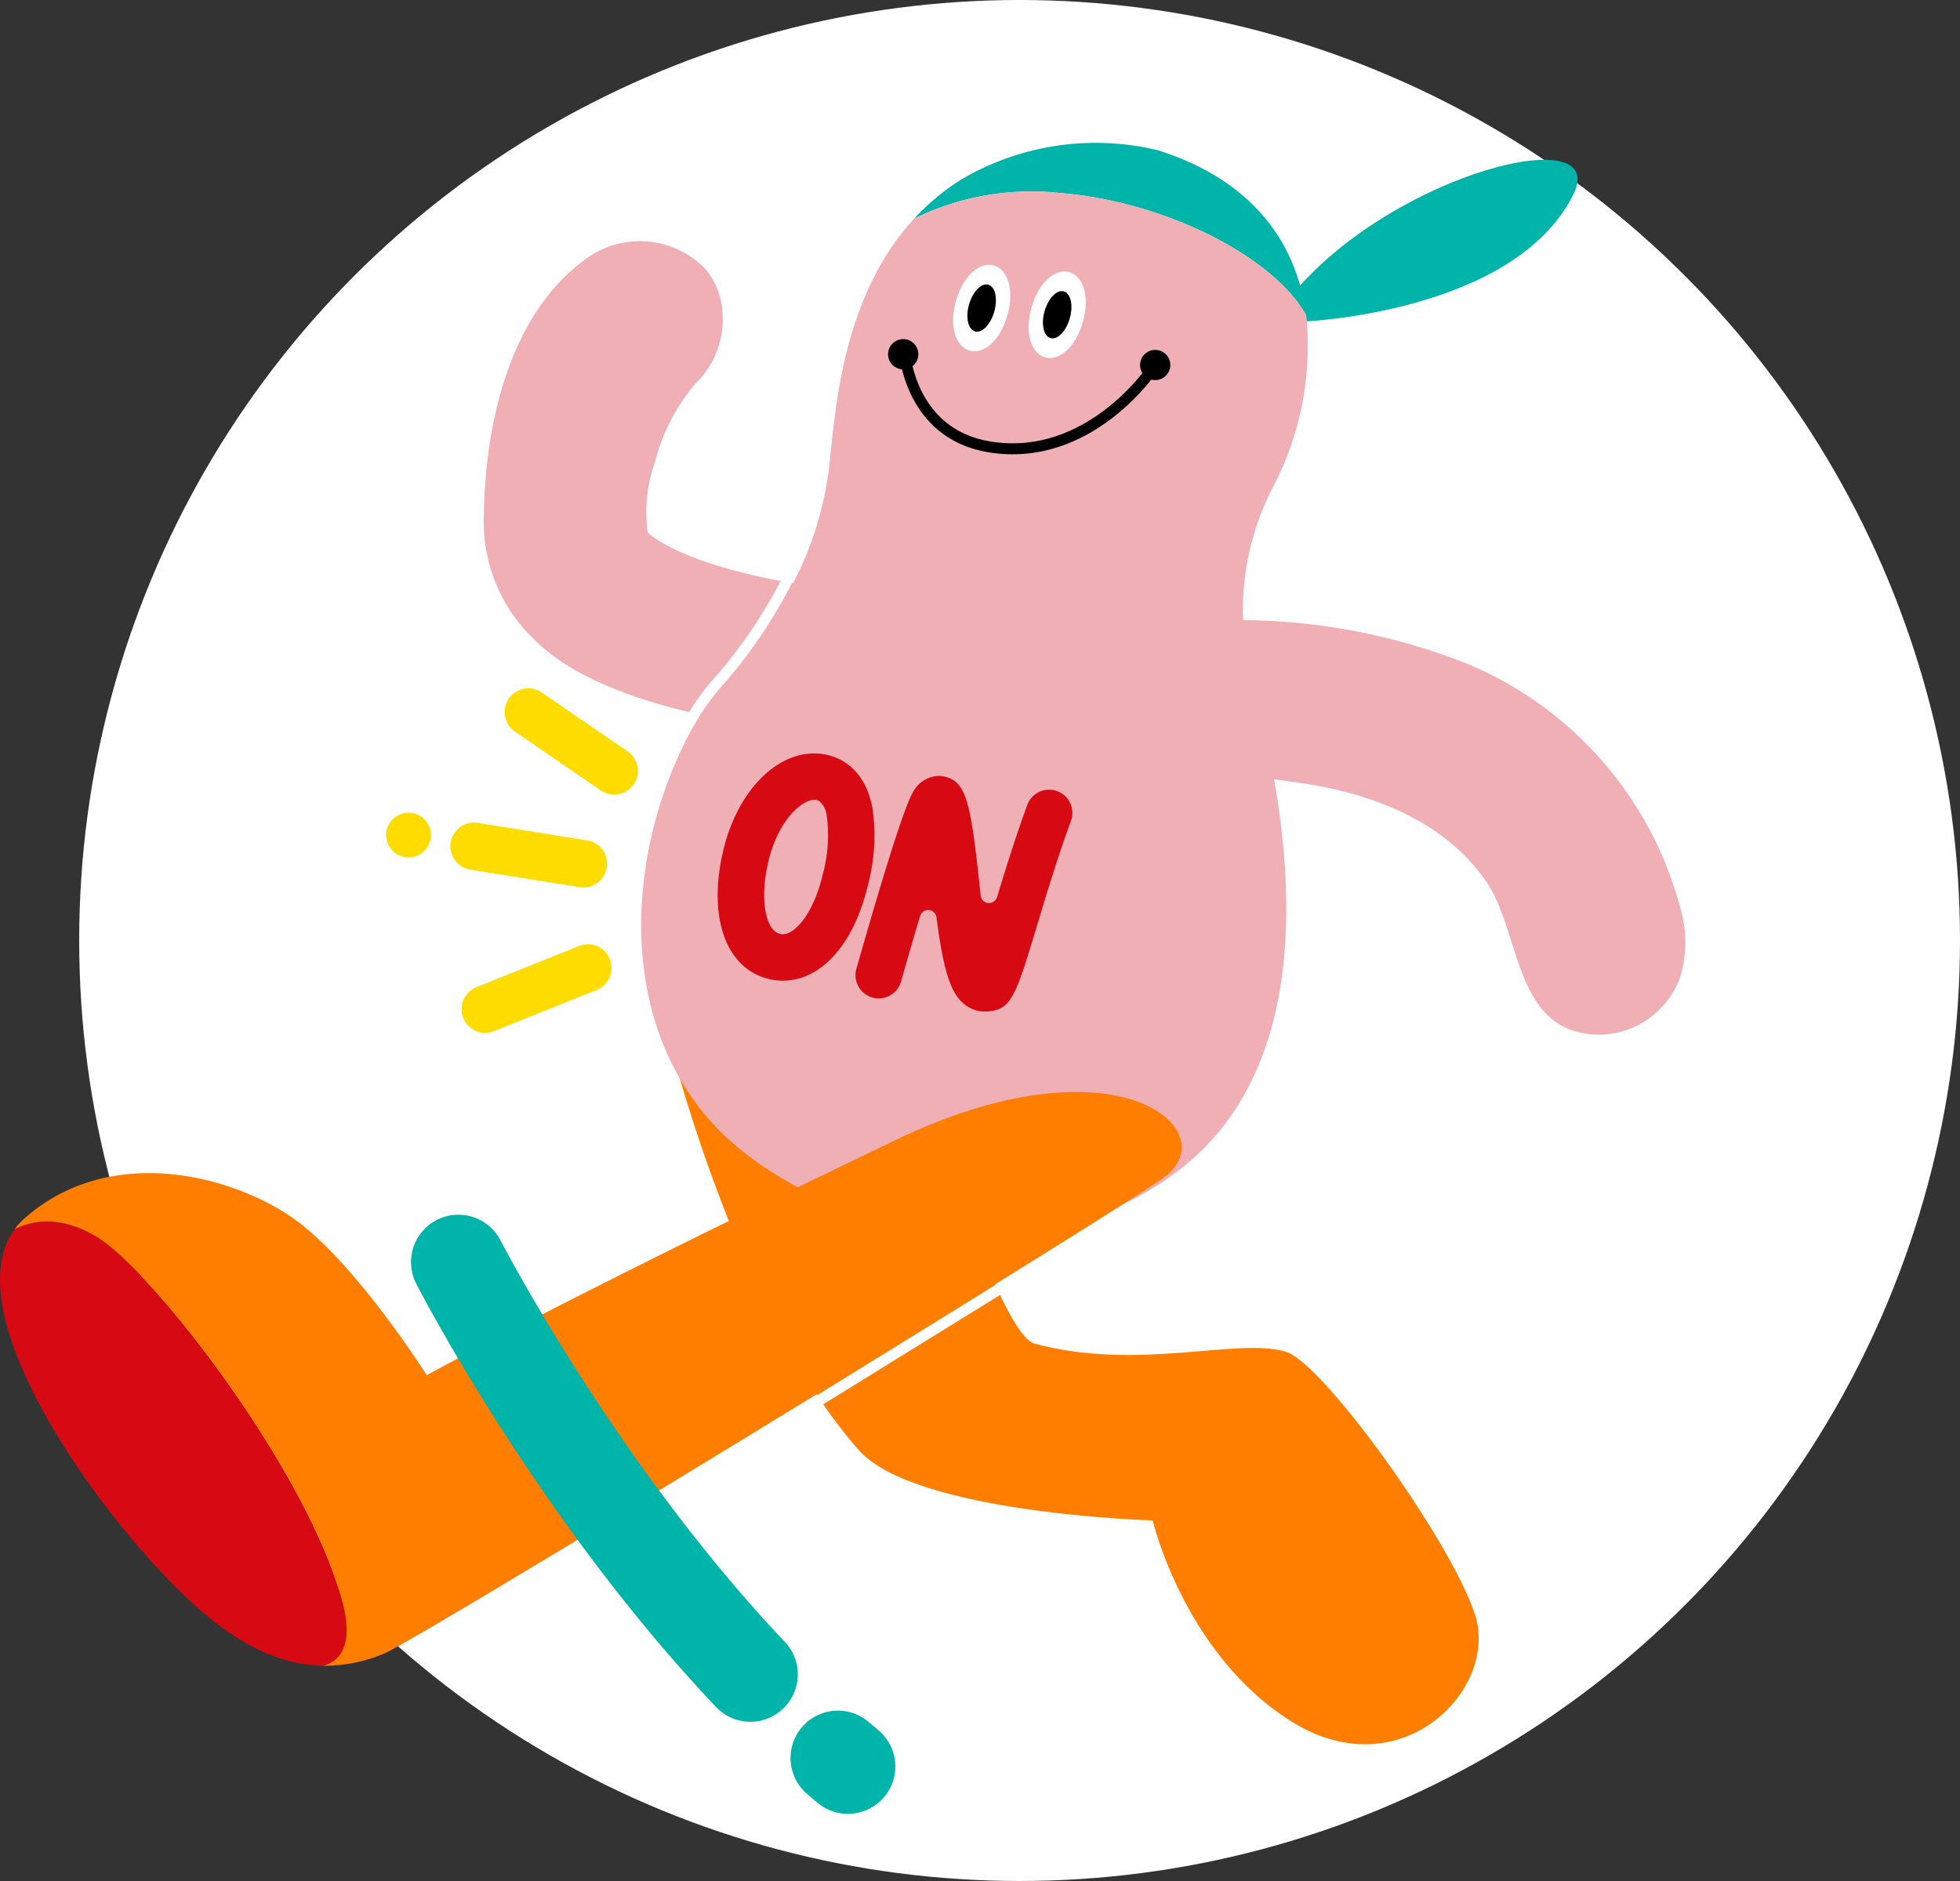 <svg xmlns="http://www.w3.org/2000/svg" width="145.895" height="140"><rect width="100%" height="100%" fill="#333333" stroke="none"/><defs><clipPath id="a"><path data-name="長方形 88409" fill="none" d="M0 0h125.451v124.368H0z"/></clipPath></defs><g data-name="グループ 172591" transform="translate(-1188.105 -3168)"><circle data-name="楕円形 756" cx="70" cy="70" r="70" transform="translate(1194 3168)" fill="#fff"/><g data-name="グループ 171753"><g data-name="グループ 171752" transform="translate(1188.105 3178.633)" clip-path="url(#a)"><path data-name="パス 1315749" d="M96.944 13.305s15.741-.606 20.157-9.44c2.807-5.614-13.141-1.659-20.667 7.145" fill="#00b4aa"/><path data-name="パス 1315750" d="M50.151 67.996s4.969 19.377 13.788 29.315c4.189 4.719 21.863 5.218 21.863 5.218s2.358 10.06 10.434 15.03 15.4-2.484 13.538-8.075-11.3-18.65-14.036-19.5c-3.6-1.118-10.93 1.491-18.756-.62-1.8-.487-5.094-9.813-5.094-9.813l-9.067-8.571z" fill="#ff7e00"/><path data-name="パス 1315751" d="M52.529 42.651c-4.337-.93-9.705-2.628-12.686-5.616a12.086 12.086 0 01-3.828-9.366c.1-6.423 1.745-14.858 7.677-19.094a6.791 6.791 0 018.675.671c2.192 2.328 1.775 6.419-.554 8.609a14.716 14.716 0 00-3.084 5.974 11.043 11.043 0 00-.517 5.176c2.344 2.023 8.297 3.53 12.877 4.045 3.172.354 4 2.258 3.647 5.433a5.785 5.785 0 01-6.384 5.115 59.826 59.826 0 01-5.82-.947" fill="#f0afb4"/><path data-name="パス 1315752" d="M78.973 3.737c7.441.611 15.545 4.475 18.252 9.048-.7-5.2-3.846-9.964-11.051-12.239A19.728 19.728 0 0071.56 2.724a17.08 17.08 0 00-3.513 2.917 19.793 19.793 0 0110.926-1.9" fill="#00b4aa"/><path data-name="パス 1315753" d="M97.225 12.786c-2.707-4.574-10.811-8.438-18.252-9.049a19.8 19.8 0 00-10.925 1.9c-5.236 5.68-5.8 13.84-6.22 17.389a25.3 25.3 0 01-6.582 15.154c-9.045 10.3-11.311 28.908.973 37.592 10.081 7.127 22.977 7.305 31.572.668 12.546-9.689 6.882-30.563 5.342-36.769a19.851 19.851 0 011.615-14.036 22.689 22.689 0 002.479-12.853" fill="#f0afb4"/><path data-name="パス 1315754" d="M74.985 12.838c-.529 1.862-1.758 2.929-2.813 2.628s-1.538-1.854-1.009-3.715 1.758-2.929 2.816-2.627 1.537 1.853 1.01 3.714" fill="#fff"/><path data-name="パス 1315755" d="M74.01 12.562c-.273.961-.915 1.62-1.433 1.474s-.717-1.047-.444-2.008.916-1.62 1.435-1.472.716 1.046.442 2.006"/><path data-name="パス 1315756" d="M80.602 13.338c-.529 1.862-1.756 2.929-2.811 2.628s-1.537-1.852-1.009-3.714 1.756-2.929 2.812-2.629 1.538 1.855 1.008 3.715" fill="#fff"/><path data-name="パス 1315757" d="M79.63 13.061c-.274.961-.916 1.62-1.433 1.472s-.717-1.045-.443-2.006.913-1.622 1.433-1.472.716 1.045.443 2.006"/><path data-name="パス 1315758" d="M87.112 16.534a1.124 1.124 0 11-1.125-1.124 1.124 1.124 0 011.125 1.124"/><path data-name="パス 1315759" d="M68.355 15.731a1.125 1.125 0 11-1.124-1.123 1.123 1.123 0 011.124 1.123"/><path data-name="パス 1315760" d="M25.556 108.86C23.2 99.299 11.52 84.02 7.173 81.411c-2.797-1.676-4.922-1.151-6.085-.551-4.568 6.221 6.287 21.47 13.288 27.879 3.656 3.346 6.845 4.561 9.67 4.608 1.556-.4 2.137-1.945 1.51-4.484" fill="#d70a14"/><path data-name="パス 1315761" d="M65.926 74.58S44.312 84.889 31.765 91.721c0 0-5.34-8.448-9.936-11.676s-13.664-5.59-20 0a5.056 5.056 0 00-.742.813c1.163-.593 3.287-1.123 6.083.552 4.347 2.609 16.025 17.888 18.384 27.453.627 2.539.045 4.081-1.509 4.484a11.524 11.524 0 004.49-.881c2.484-.995 53.042-31.925 58.009-35.4s-3.475-11.058-20.618-2.486" fill="#ff7e00"/><path data-name="パス 1315762" d="M67.337 15.601s.4 6.026 6.251 7.017c7.527 1.275 12.248-5.868 12.248-5.868" fill="none" stroke="#000" stroke-linecap="round" stroke-linejoin="round" stroke-width=".817"/><path data-name="パス 1315763" d="M63.117 124.368a3.512 3.512 0 01-2.253-.814c-.246-.2-.492-.411-.734-.62a3.525 3.525 0 114.579-5.359l.662.56a3.523 3.523 0 01-2.255 6.234" fill="#00b4aa"/><path data-name="パス 1315764" d="M55.86 117.516a3.513 3.513 0 01-2.56-1.1c-13.227-13.951-21.949-30.793-22.315-31.502a3.525 3.525 0 016.271-3.222c.085.165 8.647 16.675 21.16 29.874a3.525 3.525 0 01-2.556 5.95" fill="#00b4aa"/><path data-name="パス 1315765" d="M58.266 62.357a4.364 4.364 0 01-1.022-.121c-3.217-.763-4.585-4.611-3.407-9.574 1.008-4.25 3.792-7.219 6.771-7.219a4.362 4.362 0 011 .118c1.011.239 2.786 1.069 3.331 3.934a14.258 14.258 0 01-.344 5.776c-1.037 4.372-3.465 7.086-6.334 7.086m2.348-13.458c-.975 0-2.7 1.586-3.409 4.562-.724 3.046-.126 5.181.841 5.412a.91.91 0 00.224.027c.93 0 2.288-1.551 2.972-4.428a11.038 11.038 0 00.311-4.329 1.773 1.773 0 00-.529-1.126.634.634 0 00-.365-.117z" fill="#d70a14"/><path data-name="パス 1315766" d="M73.331 64.656a2.4 2.4 0 01-1.469-.489c-.931-.7-1.581-1.987-2.154-6.526a.623.623 0 00-.568-.544h-.053a.626.626 0 00-.6.446c-.471 1.578-.96 3.265-1.417 4.877a1.736 1.736 0 01-1.663 1.258 1.759 1.759 0 01-.472-.066 1.732 1.732 0 01-1.19-2.136c2.8-9.842 3.855-12.62 4.255-13.217a2.214 2.214 0 011.866-1.14 1.88 1.88 0 01.456.054c1.627.4 1.933 1.873 2.644 8.56l.029.289a.627.627 0 00.564.554.538.538 0 00.06 0 .627.627 0 00.6-.444c.618-2.044 1.37-4.457 2.248-6.855a1.73 1.73 0 013.193-.132 1.715 1.715 0 01.053 1.323c-1 2.736-1.834 5.5-2.5 7.718-1.526 5.074-1.9 6.157-3.343 6.42a3.034 3.034 0 01-.533.05" fill="#d70a14"/><path data-name="パス 1315767" d="M45.717 48.507a1.757 1.757 0 01-.995-.309l-6.392-4.381a1.763 1.763 0 011.995-2.908l6.39 4.382a1.763 1.763 0 01-1 3.216" fill="#ffdc00"/><path data-name="パス 1315768" d="M43.447 55.422a1.813 1.813 0 01-.283-.023l-8.156-1.306a1.763 1.763 0 01.556-3.482l8.163 1.309a1.763 1.763 0 01-.277 3.5" fill="#ffdc00"/><path data-name="パス 1315769" d="M36.121 66.241a1.763 1.763 0 01-.658-3.4l7.674-3.08a1.763 1.763 0 011.312 3.272l-7.674 3.08a1.753 1.753 0 01-.654.127" fill="#ffdc00"/><path data-name="パス 1315770" d="M32.076 51.519a1.665 1.665 0 11-1.666-1.666 1.663 1.663 0 011.666 1.666" fill="#ffdc00"/><path data-name="パス 1315771" d="M125.058 56.882a27.256 27.256 0 00-16.086-18.211 46.339 46.339 0 00-18.947-3.1c-3.388.345-6.121 3.585-5.092 6.832 1.415 4.469 7.081 4.472 12.4 5.324 5.039.8 10.159 2.824 13.2 7.114 2.8 3.941 2.028 11.537 8.617 11.537a6.475 6.475 0 005.93-4.329 9.008 9.008 0 00-.025-5.17" fill="#f0afb4"/><path data-name="線 33" fill="none" stroke="#fff" stroke-linecap="round" stroke-linejoin="round" stroke-width=".817" d="M59.328 94.613l15.783-9.76"/><path data-name="パス 1315772" d="M58.815 32.116a37.087 37.087 0 01-4.907 7.5 18.954 18.954 0 00-3.083 4.416" fill="none" stroke="#fff" stroke-linecap="round" stroke-linejoin="round" stroke-width=".817"/></g></g></g></svg>